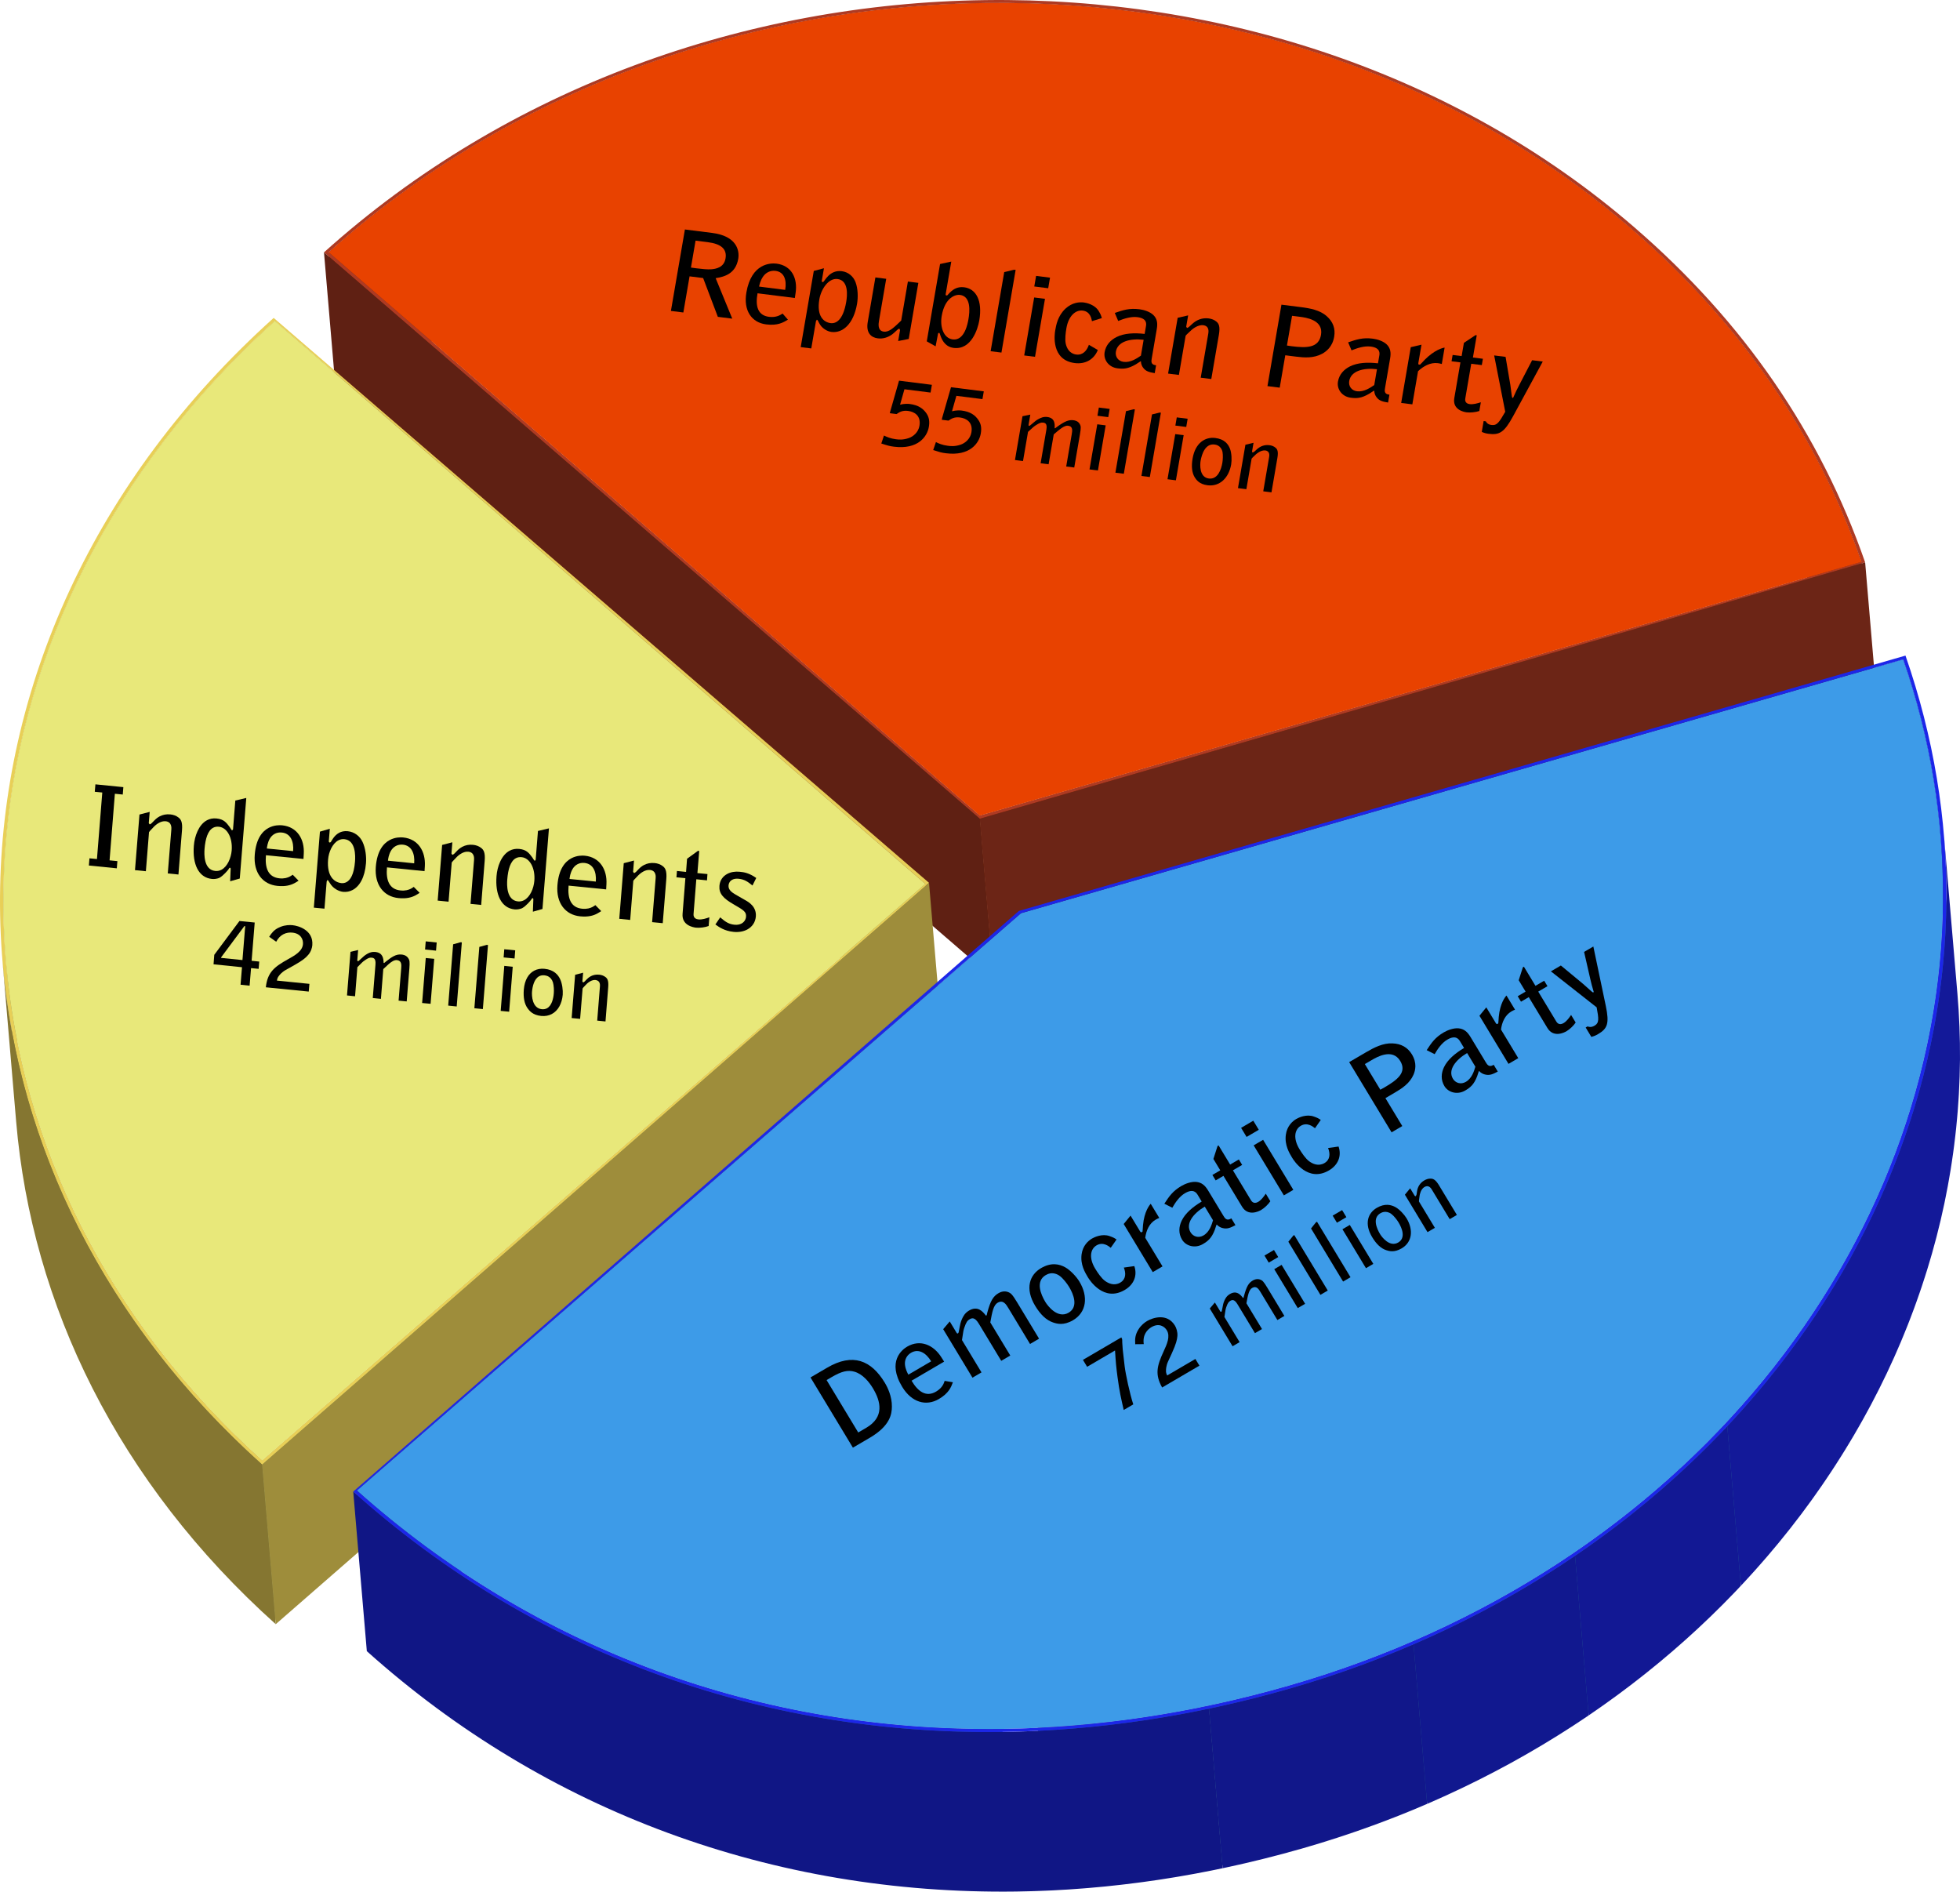 <?xml version="1.0" encoding="UTF-8"?>
<!-- Generator: Adobe Illustrator 13.0.1, SVG Export Plug-In . SVG Version: 6.00 Build 14948)  -->
<!DOCTYPE svg PUBLIC "-//W3C//DTD SVG 1.0//EN" "http://www.w3.org/TR/2001/REC-SVG-20010904/DTD/svg10.dtd">
<svg version="1.0" id="Layer_1" xmlns="http://www.w3.org/2000/svg" xmlns:xlink="http://www.w3.org/1999/xlink" x="0px" y="0px" width="289.654px" height="279.52px" viewBox="0 0 289.654 279.52" enable-background="new 0 0 289.654 279.52" xml:space="preserve">
<g>
	<g>
		<g enable-background="new    ">
			<g enable-background="new    ">
				<defs>
					<path id="SVGID_1_" enable-background="new    " d="M275.088,83.029l2.008,23.584c-6.618-18.914-17.894-35.266-33.846-49.071       c-26.416-22.853-61-33.973-95.657-33.507c-35.062,0.47-70.19,12.803-97.004,36.831l-2.008-23.584       c26.813-24.028,61.942-36.36,97.004-36.831c34.657-0.465,69.241,10.654,95.657,33.507       C257.194,47.764,268.47,64.116,275.088,83.029z"/>
				</defs>
				<clipPath id="SVGID_2_">
					<use xlink:href="#SVGID_1_" overflow="visible"/>
				</clipPath>
				<g clip-path="url(#SVGID_2_)" enable-background="new    ">
					<path fill="#632114" d="M275.088,83.029l2.008,23.584c-6.618-18.914-17.894-35.266-33.846-49.071       c-26.416-22.853-61-33.973-95.657-33.507c-10.035,0.135-20.076,1.241-29.926,3.315l-2.008-23.584       c9.85-2.074,19.891-3.18,29.926-3.315c34.657-0.465,69.241,10.654,95.657,33.507C257.194,47.764,268.47,64.116,275.088,83.029"/>
					<path fill="#672315" d="M115.659,3.766l2.008,23.584c-9.833,2.071-19.476,5.106-28.733,9.103l-2.008-23.584       C96.183,8.872,105.826,5.836,115.659,3.766"/>
					<path fill="#6A2415" d="M86.926,12.868l2.008,23.584c-8.276,3.572-16.243,7.913-23.762,13.018l-2.008-23.584       C70.683,20.781,78.65,16.44,86.926,12.868"/>
					<path fill="#6E2516" d="M63.164,25.886l2.008,23.584c-5.081,3.45-9.956,7.248-14.584,11.395l-2.008-23.584       C53.208,33.134,58.084,29.335,63.164,25.886"/>
				</g>
			</g>
			<g>
				<polygon fill="#912900" points="275.088,83.029 277.096,106.614 146.799,144.106 144.792,120.521"/>
			</g>
			<g>
				<polygon fill="#802400" points="144.792,120.521 146.799,144.106 50.588,60.866 48.581,37.281"/>
			</g>
			<g>
				<path fill="#AD3A23" d="M275.636,83.102l-130.839,37.88L47.879,37.291c27.104-24.38,62.44-36.803,97.709-37.276      c34.783-0.467,69.492,10.691,96.007,33.63C257.663,47.543,269.01,64.029,275.636,83.102z M144.791,120.521l130.297-37.492      c-6.618-18.914-17.894-35.266-33.846-49.071c-26.416-22.853-61-33.973-95.657-33.507c-35.062,0.47-70.191,12.803-97.004,36.831      L144.791,120.521"/>
			</g>
			<g>
				<path fill="#E84200" d="M145.585,0.451c34.657-0.465,69.241,10.654,95.657,33.507c15.952,13.806,27.228,30.158,33.846,49.071      l-130.296,37.493l-96.211-83.24C75.395,13.253,110.522,0.921,145.585,0.451z"/>
			</g>
			<g>
				<polygon fill="#6C2516" points="275.636,83.102 277.644,106.686 146.805,144.566 144.797,120.982"/>
			</g>
			<g>
				<polygon fill="#5F2013" points="144.797,120.982 146.805,144.566 49.887,60.875 47.879,37.291"/>
			</g>
			<g enable-background="new    ">
				<defs>
					<path id="SVGID_3_" enable-background="new    " d="M2.892,165.71c-0.669-7.862-1.339-15.723-2.008-23.584       c-0.274-3.225-0.4-6.459-0.377-9.695c0.217-30.455,13.609-61.078,40.116-84.99l2.008,23.584       c-26.507,23.913-39.898,54.536-40.116,84.99C2.491,159.251,2.617,162.486,2.892,165.71z"/>
				</defs>
				<clipPath id="SVGID_4_">
					<use xlink:href="#SVGID_3_" overflow="visible"/>
				</clipPath>
				<g clip-path="url(#SVGID_4_)" enable-background="new    ">
					<path fill="#948437" d="M40.622,47.441l2.008,23.584c-2.8,2.526-5.453,5.127-7.96,7.794l-2.008-23.584       C35.169,52.567,37.822,49.966,40.622,47.441"/>
					<path fill="#998839" d="M32.662,55.235l2.008,23.584c-21.229,22.586-31.961,49.958-32.155,77.196       c-0.023,3.236,0.103,6.471,0.377,9.695l-2.008-23.584c-0.274-3.225-0.4-6.459-0.377-9.695       C0.701,105.193,11.433,77.821,32.662,55.235"/>
				</g>
			</g>
			<g>
				<polygon fill="#807230" points="136.752,130.61 138.76,154.195 42.63,71.025 40.622,47.441"/>
			</g>
			<g enable-background="new    ">
				<defs>
					<path id="SVGID_5_" enable-background="new    " d="M286.764,123.286c0.669,7.862,1.339,15.723,2.008,23.584       c-0.734-8.62-2.542-17.281-5.502-25.851l-2.009-23.584C284.221,106.004,286.029,114.666,286.764,123.286z"/>
				</defs>
				<clipPath id="SVGID_6_">
					<use xlink:href="#SVGID_5_" overflow="visible"/>
				</clipPath>
				<g clip-path="url(#SVGID_6_)" enable-background="new    ">
					<path fill="#101685" d="M286.764,123.286l2.008,23.585c-0.733-8.621-2.542-17.282-5.502-25.852l-2.009-23.584       C284.221,106.004,286.029,114.666,286.764,123.286"/>
				</g>
			</g>
			<g>
				<polygon fill="#121891" points="281.261,97.434 283.27,121.019 152.892,158.528 150.883,134.943"/>
			</g>
			<g enable-background="new    ">
				<defs>
					<path id="SVGID_7_" enable-background="new    " d="M40.764,239.375c-22.979-20.672-35.585-46.814-37.872-73.66L0.884,142.13       c2.287,26.846,14.893,52.988,37.872,73.66C39.358,222.865,40.161,232.299,40.764,239.375z"/>
				</defs>
				<clipPath id="SVGID_8_">
					<use xlink:href="#SVGID_7_" overflow="visible"/>
				</clipPath>
				<g clip-path="url(#SVGID_8_)" enable-background="new    ">
					<path fill="#858546" d="M38.756,215.79l2.008,23.585c-22.98-20.674-35.586-46.816-37.872-73.664l-2.008-23.585       C3.169,168.973,15.775,195.117,38.756,215.79"/>
				</g>
			</g>
			<g>
				<polygon fill="#9E9E53" points="136.752,130.61 138.761,154.195 40.764,239.375 38.756,215.79"/>
			</g>
			<g>
				<path fill="#E8CF57" d="M137.293,130.453l-98.551,85.964c-26.125-23.42-38.956-53.612-38.739-83.979      c0.219-30.637,13.728-61.444,40.442-85.462L137.293,130.453z M38.756,215.79l97.997-85.179l-96.13-83.169      c-26.507,23.912-39.898,54.536-40.116,84.99C0.291,162.615,13.016,192.634,38.756,215.79"/>
			</g>
			<g>
				<path fill="#E8E87A" d="M40.622,47.44l96.13,83.17L38.756,215.79c-25.74-23.155-38.465-53.175-38.25-83.358      C0.724,101.977,14.115,71.353,40.622,47.44z"/>
			</g>
			<g enable-background="new    ">
				<defs>
					<path id="SVGID_9_" enable-background="new    " d="M2.389,165.747c-0.669-7.861-1.339-15.723-2.008-23.584       c2.301,27.02,15.029,53.338,38.361,74.254l2.008,23.585C17.418,219.084,4.689,192.767,2.389,165.747z"/>
				</defs>
				<clipPath id="SVGID_10_">
					<use xlink:href="#SVGID_9_" overflow="visible"/>
				</clipPath>
				<g clip-path="url(#SVGID_10_)" enable-background="new    ">
					<path fill="#857631" d="M38.742,216.417l2.008,23.585c-23.333-20.917-36.061-47.235-38.361-74.255l-2.008-23.584       C2.682,169.182,15.41,195.5,38.742,216.417"/>
				</g>
			</g>
			<g>
				<polygon fill="#9E8D3B" points="137.293,130.453 139.301,154.037 40.75,240.001 38.742,216.417"/>
			</g>
			<g>
				<polygon fill="#131A9E" points="150.883,134.943 152.892,158.528 54.75,243.836 52.742,220.251"/>
			</g>
			<g enable-background="new    ">
				<defs>
					<path id="SVGID_11_" enable-background="new    " d="M64.987,252.156c-3.516-2.592-6.932-5.365-10.238-8.319l-2.008-23.585       c3.306,2.954,6.722,5.729,10.238,8.319c0.669,7.86,1.338,15.719,2.007,23.578l0,0       C64.987,252.151,64.987,252.154,64.987,252.156z"/>
				</defs>
				<clipPath id="SVGID_12_">
					<use xlink:href="#SVGID_11_" overflow="visible"/>
				</clipPath>
				<g clip-path="url(#SVGID_12_)" enable-background="new    ">
					<path fill="#235885" d="M178.596,252.044l2.008,23.584c-10.254,2.161-20.452,3.298-30.478,3.433       c-35.521,0.477-68.947-11.61-95.376-35.225l-2.008-23.585c26.429,23.614,59.855,35.702,95.375,35.226       C158.144,255.342,168.341,254.206,178.596,252.044"/>
				</g>
			</g>
			<g enable-background="new    ">
				<defs>
					<path id="SVGID_13_" enable-background="new    " d="M111.329,274.345c0,0,0-0.001,0-0.002c0.001,0.003,0,0.006,0,0.008       c-0.009-0.002-0.018-0.004-0.026-0.007c-0.668-7.855-1.337-15.71-2.006-23.565C109.908,257.7,110.259,261.784,111.329,274.345z       "/>
				</defs>
				<clipPath id="SVGID_14_">
					<use xlink:href="#SVGID_13_" overflow="visible"/>
				</clipPath>
				<g clip-path="url(#SVGID_14_)" enable-background="new    ">
					<path fill="#235885" d="M178.596,252.044l2.008,23.584c-10.254,2.161-20.452,3.298-30.478,3.433       c-35.521,0.477-68.947-11.61-95.376-35.225l-2.008-23.585c26.429,23.614,59.855,35.702,95.375,35.226       C158.144,255.342,168.341,254.206,178.596,252.044"/>
				</g>
			</g>
			<g enable-background="new    ">
				<defs>
					<path id="SVGID_15_" enable-background="new    " d="M187.164,274.107c-0.008,0.002-0.016,0.004-0.022,0.006       c-0.67-7.861-1.339-15.723-2.008-23.584c1.78-0.45,3.562-0.932,5.344-1.443c0.668,7.845,1.336,15.689,2.004,23.534       c-0.668-7.845-1.336-15.689-2.004-23.534c3.33-0.959,6.594-2.019,9.786-3.174c0.252,0.526,0.405,0.832,0.597,1.141       c-0.191-0.309-0.345-0.614-0.597-1.141c52.906-19.146,86.531-64.598,86.876-112.955c0.023-3.214-0.101-6.441-0.376-9.674       l2.008,23.585c0.275,3.232,0.399,6.459,0.376,9.673c-0.297,41.661-25.295,81.165-66.042,103.55       c-0.013-0.154-0.026-0.31-0.039-0.464c0.013,0.154,0.026,0.31,0.039,0.464c-0.776,0.427-1.558,0.847-2.345,1.261       c-2.192,0.266-4.142,0.482-6.53,0.679c2.39-0.196,4.339-0.413,6.53-0.679l0,0c-8.755,4.601-18.208,8.421-28.274,11.318       C190.711,273.179,188.938,273.659,187.164,274.107c-0.689-8.001-0.689-8.001-2.017-23.544       C186.475,266.106,186.475,266.106,187.164,274.107z M212.511,254.035l-0.018,0.532l-0.12,0.602l-0.198,0.655l-0.249,0.692       l-0.276,0.716l-0.277,0.724l-0.253,0.716l-0.202,0.694l-0.125,0.658l-0.022,0.607l0.106,0.542l0.261,0.462l0.439,0.365       l0.645,0.254l0.872,0.123l1.122-0.025l-1.122,0.025l-0.872-0.123L211.576,262l-0.439-0.365l-0.261-0.462l-0.106-0.542       l0.022-0.607l0.125-0.658l0.202-0.694l0.253-0.716l0.277-0.724l0.276-0.716l0.249-0.692l0.198-0.655l0.12-0.602       L212.511,254.035 M212.477,253.626l-0.291,0.091l-0.302,0.093l-0.312,0.095l-0.32,0.097l-0.325,0.098l-0.331,0.098       l-0.335,0.099l-0.337,0.098l-0.337,0.097l-0.336,0.097l-0.334,0.094l-0.33,0.093l-0.324,0.091l-0.317,0.088l-0.309,0.084       l-0.298,0.082l0.298-0.082l0.309-0.084l0.317-0.088l0.324-0.091l0.33-0.093l0.334-0.094l0.336-0.097l0.337-0.097l0.337-0.098       l0.335-0.099l0.331-0.098l0.325-0.098l0.32-0.097l0.312-0.095l0.302-0.093L212.477,253.626 M207.295,255.123l-0.008,0.006       l-0.007,0.005l-0.005,0.004l-0.005,0.004l-0.004,0.004l-0.004,0.003l-0.002,0.003l-0.002,0.002l-0.002,0.002l-0.001,0.002       l-0.001,0.002l-0.001,0.001v0.002v0.001v0.001v0.002v-0.002v-0.001v-0.001v-0.002l0.001-0.001l0.001-0.002l0.001-0.002       l0.002-0.002l0.002-0.002l0.002-0.003l0.004-0.003l0.004-0.004l0.005-0.004l0.005-0.004l0.007-0.005L207.295,255.123        M207.503,255.492l-0.264,0.279l-0.272,0.289l-0.28,0.297l-0.287,0.304l-0.291,0.308l-0.296,0.312l-0.299,0.313l-0.301,0.314       l-0.301,0.313l-0.3,0.312l-0.299,0.309l-0.295,0.303l-0.291,0.298l-0.285,0.29l-0.278,0.282l-0.271,0.272l0.271-0.272       l0.278-0.282l0.285-0.29l0.291-0.298l0.295-0.303l0.299-0.309l0.3-0.312l0.301-0.313l0.301-0.314l0.299-0.313l0.296-0.312       l0.291-0.308l0.287-0.304l0.28-0.297l0.272-0.289L207.503,255.492 M201.534,249.101l0.057,0.664l0.059,0.688l0.06,0.707       l0.062,0.725l0.063,0.738l0.063,0.748l0.064,0.756l0.064,0.758l0.064,0.759l0.064,0.755l0.063,0.748l0.063,0.738l0.062,0.725       l0.06,0.708l0.059,0.688l0.057,0.663l-0.057-0.663l-0.059-0.688l-0.06-0.708l-0.062-0.725l-0.063-0.738l-0.063-0.748       l-0.064-0.755l-0.064-0.759l-0.064-0.758l-0.064-0.756l-0.063-0.748l-0.063-0.738l-0.062-0.725l-0.06-0.707l-0.059-0.688       L201.534,249.101 M200.922,249.371l-0.053-0.111l-0.054-0.115l-0.055-0.119l-0.057-0.123l-0.057-0.124l-0.057-0.127       l-0.059-0.128l-0.058-0.128l-0.058-0.129l-0.058-0.128l-0.058-0.126l-0.057-0.125l-0.056-0.122l-0.056-0.119l-0.054-0.116       l-0.053-0.111l0.053,0.111l0.054,0.116l0.056,0.119l0.056,0.122l0.057,0.125l0.058,0.126l0.058,0.128l0.058,0.129l0.058,0.128       l0.059,0.128l0.057,0.127l0.057,0.124l0.057,0.123l0.055,0.119l0.054,0.115L200.922,249.371"/>
				</defs>
				<clipPath id="SVGID_16_">
					<use xlink:href="#SVGID_15_" overflow="visible"/>
				</clipPath>
				<g clip-path="url(#SVGID_16_)" enable-background="new    ">
					<path fill="#286699" d="M286.764,123.286l2.008,23.584c0.275,3.231,0.399,6.457,0.376,9.67       c-0.202,28.426-11.904,55.847-32.262,77.511l-2.008-23.584c20.357-21.665,32.06-49.086,32.262-77.511       C287.163,129.743,287.039,126.518,286.764,123.286"/>
					<path fill="#276394" d="M254.878,210.467l2.008,23.584c-6.596,7.02-14.101,13.435-22.417,19.084l-2.008-23.585       C240.777,223.902,248.282,217.486,254.878,210.467"/>
					<path fill="#265F8F" d="M232.461,229.55l2.008,23.585c-7.321,4.973-15.271,9.353-23.785,13.027l-2.008-23.584       C217.189,238.903,225.14,234.523,232.461,229.55"/>
					<path fill="#245C8A" d="M208.676,242.579l2.008,23.584c-5.811,2.509-11.884,4.689-18.197,6.507       c-3.965,1.14-7.929,2.126-11.883,2.959l-2.008-23.584c3.954-0.834,7.917-1.82,11.882-2.959       C196.792,247.267,202.865,245.086,208.676,242.579"/>
				</g>
			</g>
			<g enable-background="new    ">
				<defs>
					<path id="SVGID_17_" enable-background="new    " d="M64.987,252.156c0-0.002,0-0.005,0-0.007       c-0.291-3.414-0.582-6.828-0.872-10.243c-0.3-3.526-0.601-7.054-0.901-10.58c-0.07-0.826-0.164-1.929-0.234-2.755       c24.587,18.123,54.061,27.323,85.138,26.906c0.669,7.861,1.339,15.722,2.008,23.584c-17.756,0.238-34.988-2.663-51.084-8.573       c-0.001-0.005-0.001-0.009-0.001-0.013c-0.04-0.405-0.081-0.946-0.115-1.353c-0.47-5.516-0.939-11.03-1.409-16.546       c-0.161-1.889-0.321-3.778-0.482-5.667c0.669,7.855,1.325,15.712,2.007,23.566c0,0.004,0.001,0.008,0.001,0.012       C86.964,266.053,75.527,259.924,64.987,252.156z M134.924,255.088l0.115,1.351l0.119,1.399l0.123,1.44l0.125,1.475l0.128,1.502       l0.13,1.522l0.131,1.537l0.131,1.543l0.131,1.544l0.131,1.536l0.129,1.522l0.128,1.502l0.125,1.474l0.123,1.439l0.119,1.398       l0.115,1.35l-0.115-1.35l-0.119-1.398l-0.123-1.439l-0.125-1.474l-0.128-1.502l-0.129-1.522l-0.131-1.536l-0.131-1.544       l-0.131-1.543l-0.131-1.537l-0.13-1.522l-0.128-1.502l-0.125-1.475l-0.123-1.44l-0.119-1.399L134.924,255.088 M123.477,271.396       l0.032,0.372l0.031,0.371l0.032,0.369l0.031,0.366l0.031,0.364l0.031,0.362l0.031,0.36l0.03,0.357l0.03,0.354l0.03,0.352       l0.029,0.35l0.03,0.346l0.029,0.344l0.029,0.34l0.029,0.337l0.028,0.333l0,0c0.009,0.002,0.018,0.003,0.027,0.005h0       l-0.001-0.001l-0.001-0.001l-0.001-0.001l-0.002-0.001l-0.001-0.001l-0.002-0.002l-0.001-0.001l-0.001-0.001l-0.001-0.002       v-0.001l0-0.001h0.001h0.002h0.003h0.004l-0.029-0.332l-0.029-0.336l-0.03-0.34l-0.031-0.343l-0.032-0.346l-0.032-0.349       l-0.032-0.352l-0.033-0.354l-0.033-0.357l-0.033-0.359l-0.033-0.362l-0.033-0.364l-0.033-0.366l-0.033-0.368l-0.032-0.37       L123.477,271.396l-0.096-1.125l-0.097-1.139l-0.098-1.147l-0.098-1.154l-0.099-1.158l-0.099-1.159l-0.099-1.157l-0.098-1.152       l-0.098-1.145l-0.096-1.134l-0.096-1.12l-0.094-1.104l-0.092-1.084l-0.091-1.062l-0.088-1.037l-0.086-1.009l0.086,1.009       l0.088,1.037l0.091,1.062l0.092,1.084l0.094,1.104l0.096,1.12l0.096,1.134l0.098,1.145l0.098,1.152l0.099,1.157l0.099,1.159       l0.099,1.158l0.098,1.154l0.098,1.147l0.097,1.139L123.477,271.396 M109.296,250.779l0.115,1.352l0.119,1.4l0.123,1.442       l0.125,1.476l0.128,1.505l0.13,1.524l0.131,1.538l0.132,1.546l0.131,1.545l0.131,1.539l0.13,1.524l0.128,1.504l0.125,1.476       l0.123,1.442l0.12,1.4l0.115,1.352l0,0c0.009,0.003,0.018,0.005,0.026,0.007l0,0l0,0v-0.001l0,0v-0.001l0-0.001v-0.001v-0.001       v-0.001v-0.001l0,0v-0.001l0,0v0.001l0,0v0.001l-0.115-1.352l-0.119-1.4l-0.123-1.442l-0.125-1.476l-0.129-1.505l-0.13-1.524       l-0.131-1.538l-0.133-1.546l-0.133-1.545l-0.133-1.539l-0.132-1.524l-0.131-1.504l-0.128-1.477l-0.126-1.441l-0.123-1.401       L109.296,250.779 M85.195,241.919l0.092,1.341l0.064,1.375l0.043,1.404l0.029,1.431l0.022,1.453l0.021,1.474l0.028,1.489       l0.042,1.502l0.062,1.512l0.089,1.519l0.123,1.521l0.164,1.521l0.211,1.517l0.266,1.51l0.328,1.498l0.396,1.483l-0.115-1.351       l-0.119-1.399l-0.123-1.441l-0.125-1.475l-0.127-1.504l-0.129-1.523l-0.13-1.538l-0.131-1.544l-0.13-1.545l-0.129-1.537       l-0.128-1.524l-0.126-1.502l-0.123-1.476l-0.12-1.439l-0.115-1.399L85.195,241.919 M73.817,235.808l0.097,1.34l0.069,1.37       l0.049,1.397l0.035,1.421l0.027,1.443l0.027,1.463l0.033,1.479l0.046,1.493l0.065,1.505l0.091,1.514l0.124,1.521l0.163,1.524       l0.209,1.525l0.262,1.524l0.321,1.52l0.388,1.514l-0.115-1.352l-0.119-1.399l-0.123-1.44l-0.125-1.476l-0.128-1.504       l-0.129-1.523l-0.131-1.538l-0.132-1.545l-0.131-1.545l-0.131-1.537l-0.13-1.524l-0.128-1.503L74.174,240l-0.123-1.441       l-0.119-1.399L73.817,235.808"/>
				</defs>
				<clipPath id="SVGID_18_">
					<use xlink:href="#SVGID_17_" overflow="visible"/>
				</clipPath>
				<g clip-path="url(#SVGID_18_)" enable-background="new    ">
					<path fill="#235885" d="M178.596,252.044l2.008,23.584c-10.254,2.161-20.452,3.298-30.478,3.433       c-35.521,0.477-68.947-11.61-95.376-35.225l-2.008-23.585c26.429,23.614,59.855,35.702,95.375,35.226       C158.144,255.342,168.341,254.206,178.596,252.044"/>
				</g>
			</g>
			<g enable-background="new    ">
				<defs>
					<path id="SVGID_19_" enable-background="new    " d="M171.168,277.332c-1.759,0.265-3.514,0.498-5.267,0.702       c-0.669-7.862-1.339-15.723-2.008-23.585c3.516-0.408,7.045-0.938,10.583-1.591c0.666,7.825,1.332,15.648,1.998,23.473       c-0.666-7.824-1.332-15.647-1.998-23.473c1.774-0.327,3.551-0.685,5.329-1.073c0.666,7.831,1.323,15.662,1.989,23.494       c-0.032-0.354-1.052-12.402-1.125-13.29l-0.509-6.024c-0.072-0.85-0.169-1.983-0.24-2.833       c-0.035-0.404-0.115-0.941-0.115-1.347c1.774-0.389,3.551-0.807,5.328-1.256c0.669,7.861,1.338,15.723,2.008,23.584       c-1.773,0.448-3.546,0.866-5.316,1.254c-0.668-7.846-1.336-15.69-2.004-23.535c0.668,7.845,1.336,15.689,2.004,23.535       c-1.774,0.388-3.548,0.745-5.318,1.071c-0.667-7.833-1.334-15.665-2.001-23.498c0.667,7.833,1.334,15.665,2.001,23.498l0,0       c-1.774,0.327-3.547,0.624-5.316,0.891c-0.667-7.838-1.334-15.674-2.002-23.511c0.668,7.837,1.335,15.673,2.002,23.511l0,0       C171.183,277.33,171.176,277.331,171.168,277.332c-0.668-7.85-1.337-15.697-2.005-23.547       C169.831,261.634,170.5,269.482,171.168,277.332z"/>
				</defs>
				<clipPath id="SVGID_20_">
					<use xlink:href="#SVGID_19_" overflow="visible"/>
				</clipPath>
				<g clip-path="url(#SVGID_20_)" enable-background="new    ">
					<path fill="#245C8A" d="M208.676,242.579l2.008,23.584c-5.811,2.509-11.884,4.689-18.197,6.507       c-3.965,1.14-7.929,2.126-11.883,2.959l-2.008-23.584c3.954-0.834,7.917-1.82,11.882-2.959       C196.792,247.267,202.865,245.086,208.676,242.579"/>
					<path fill="#235885" d="M178.596,252.044l2.008,23.584c-10.254,2.161-20.452,3.298-30.478,3.433       c-35.521,0.477-68.947-11.61-95.376-35.225l-2.008-23.585c26.429,23.614,59.855,35.702,95.375,35.226       C158.144,255.342,168.341,254.206,178.596,252.044"/>
				</g>
			</g>
			<g enable-background="new    ">
				<defs>
					<path id="SVGID_21_" enable-background="new    " d="M165.901,278.034c-0.011,0.001-0.022,0.003-0.033,0.004       c-0.67-7.862-1.339-15.723-2.008-23.585c0.011-0.001,0.021-0.002,0.033-0.004C164.562,262.311,165.232,270.171,165.901,278.034       z"/>
				</defs>
				<clipPath id="SVGID_22_">
					<use xlink:href="#SVGID_21_" overflow="visible"/>
				</clipPath>
				<g clip-path="url(#SVGID_22_)" enable-background="new    ">
					<path fill="#235885" d="M178.596,252.044l2.008,23.584c-10.254,2.161-20.452,3.298-30.478,3.433       c-35.521,0.477-68.947-11.61-95.376-35.225l-2.008-23.585c26.429,23.614,59.855,35.702,95.375,35.226       C158.144,255.342,168.341,254.206,178.596,252.044"/>
				</g>
			</g>
			<g>
				<path fill="#3D9BE8" d="M281.262,97.434c4.069,11.783,5.962,23.739,5.878,35.522c-0.365,51.275-38.149,99.284-96.662,116.129      c-14.245,4.094-28.467,6.205-42.36,6.392c-35.521,0.477-68.946-11.611-95.375-35.226l98.142-85.309L281.262,97.434z"/>
			</g>
			<g enable-background="new    ">
				<defs>
					<path id="SVGID_23_" enable-background="new    " d="M160.589,278.561c-1.742,0.143-3.479,0.256-5.213,0.339       c-0.67-7.862-1.349-15.723-2.019-23.584c3.484-0.167,6.987-0.454,10.503-0.863c0.669,7.862,1.338,15.723,2.008,23.585       c-1.752,0.203-3.502,0.377-5.247,0.521c-0.666-7.825-1.332-15.648-1.998-23.474c0.377,4.425,0.753,8.849,1.13,13.274       c0.039,0.459,0.092,1.072,0.131,1.532c0.127,1.496,0.255,2.991,0.382,4.487c0.037,0.432,0.086,1.006,0.122,1.437       c0.036,0.419,0.084,0.978,0.119,1.396c0.034,0.404,0.114,0.942,0.114,1.348C160.61,278.559,160.6,278.56,160.589,278.561       c-0.243-2.896-0.486-5.793-0.731-8.688c-0.419-4.948-0.84-9.895-1.261-14.842c0.421,4.947,0.842,9.894,1.261,14.842       C160.103,272.768,160.346,275.665,160.589,278.561z"/>
				</defs>
				<clipPath id="SVGID_24_">
					<use xlink:href="#SVGID_23_" overflow="visible"/>
				</clipPath>
				<g clip-path="url(#SVGID_24_)" enable-background="new    ">
					<path fill="#235885" d="M178.596,252.044l2.008,23.584c-10.254,2.161-20.452,3.298-30.478,3.433       c-35.521,0.477-68.947-11.61-95.376-35.225l-2.008-23.585c26.429,23.614,59.855,35.702,95.375,35.226       C158.144,255.342,168.341,254.206,178.596,252.044"/>
				</g>
			</g>
			<g enable-background="new    ">
				<defs>
					<path id="SVGID_25_" enable-background="new    " d="M287.268,123.288c0.67,7.862,1.339,15.722,2.008,23.584       c0.275,3.232,0.399,6.454,0.376,9.662c-0.367,51.459-38.287,99.652-97.016,116.554c-14.29,4.111-28.566,6.231-42.514,6.419       c-35.728,0.479-69.359-11.717-95.913-35.52l-2.008-23.585c26.553,23.803,60.186,35.999,95.913,35.52       c13.947-0.187,28.223-2.307,42.514-6.418c58.728-16.902,96.648-65.096,97.016-116.554       C287.666,129.741,287.543,126.519,287.268,123.288z"/>
				</defs>
				<clipPath id="SVGID_26_">
					<use xlink:href="#SVGID_25_" overflow="visible"/>
				</clipPath>
				<g clip-path="url(#SVGID_26_)" enable-background="new    ">
					<path fill="#131999" d="M287.268,123.287l2.008,23.584c0.275,3.232,0.399,6.454,0.376,9.662       c-0.203,28.528-11.948,56.052-32.382,77.798l-2.008-23.585c20.433-21.745,32.178-49.27,32.382-77.797       C287.666,129.741,287.543,126.519,287.268,123.287"/>
					<path fill="#121894" d="M255.262,210.747l2.008,23.585c-6.62,7.044-14.151,13.482-22.498,19.152l-2.008-23.585       C241.11,224.23,248.642,217.792,255.262,210.747"/>
					<path fill="#11188F" d="M232.764,229.899l2.008,23.585c-7.347,4.99-15.324,9.385-23.867,13.072l-2.008-23.584       C217.439,239.284,225.417,234.889,232.764,229.899"/>
					<path fill="#11178A" d="M208.896,242.972l2.008,23.584c-5.833,2.519-11.93,4.707-18.269,6.531       c-3.985,1.146-7.97,2.139-11.946,2.977l-2.008-23.584c3.977-0.838,7.961-1.83,11.946-2.977       C196.967,247.679,203.063,245.49,208.896,242.972"/>
					<path fill="#101685" d="M178.682,252.48l2.008,23.584c-10.281,2.167-20.51,3.308-30.567,3.442       c-35.728,0.479-69.359-11.717-95.913-35.52l-2.008-23.585c26.553,23.803,60.186,35.999,95.913,35.52       C158.171,255.787,168.399,254.647,178.682,252.48"/>
				</g>
			</g>
			<g>
				<path fill="#1C26E8" d="M281.598,96.875c4.203,12.106,6.131,24.181,6.046,36.075c-0.367,51.458-38.288,99.651-97.016,116.554      c-14.291,4.111-28.566,6.231-42.514,6.418c-35.728,0.479-69.36-11.717-95.913-35.52l98.379-85.803L281.598,96.875z       M190.478,249.085c58.513-16.845,96.297-64.854,96.662-116.129c0.084-11.784-1.809-23.739-5.879-35.522l-130.377,37.509      l-98.142,85.308c26.429,23.614,59.855,35.702,95.375,35.226C162.011,255.291,176.232,253.179,190.478,249.085"/>
			</g>
		</g>
	</g>
</g>
<g>
	<g>
		<g enable-background="new    ">
			<defs>
				<polygon id="SVGID_27_" enable-background="new    " points="96.475,61.517 101.253,33.697 228.625,49.747 223.847,77.567"/>
			</defs>
			<clipPath id="SVGID_28_">
				<use xlink:href="#SVGID_27_" overflow="visible"/>
			</clipPath>
			<g clip-path="url(#SVGID_28_)">
				<g>
					<g>
						<g>
							<path d="M102.93,39.649c-0.283-0.036-0.562-0.074-0.821-0.111l0.684-3.981l1.793,0.226c1.953,0.246,2.876,0.999,2.635,2.407         c-0.231,1.344-1.409,1.547-2.145,1.605C104.562,39.829,103.729,39.75,102.93,39.649 M105.238,34.417l-4.021-0.507         l-2.067,12.034l1.838,0.231l0.917-5.341l2.007,0.253l2.172,5.73l2.131,0.269l-2.455-5.984         c1.231-0.196,2.951-0.599,3.339-2.86C109.309,37.014,108.878,34.875,105.238,34.417"/>
							<path d="M112.176,42.346c0.068-0.292,0.184-0.863,0.575-1.45c0.415-0.618,1.091-0.967,1.864-0.87         c1.26,0.159,1.675,1.333,1.422,2.807L112.176,42.346 M114.762,38.957c-0.835-0.105-3.711-0.1-4.459,4.258         c-0.462,2.687,0.777,4.45,2.926,4.721c1.696,0.213,2.525-0.285,3.213-0.7l-0.788-0.903c-0.327,0.21-0.923,0.62-2.006,0.484         c-1.66-0.209-2.044-1.563-1.697-3.478l5.513,0.695l0.117-0.789C117.888,41.141,117,39.239,114.762,38.957"/>
							<path d="M122.758,47.747c-1.003-0.126-2.108-0.985-1.669-3.541c0.251-1.458,1.33-3.147,2.688-2.976         c1.678,0.211,1.432,2.49,1.277,3.392C124.59,47.326,123.539,47.846,122.758,47.747 M121.765,39.638l-1.501,0.397         l-1.933,11.256l1.562,0.197l0.692-4.031l0.128-0.218c0.071,0.009,0.134,0.067,0.32,0.459c0.4,0.837,1.241,1.278,1.845,1.354         c1.634,0.206,3.262-1.146,3.78-4.16c0.168-0.983,0.134-2.26-0.229-3.209c-0.3-0.791-1.015-1.483-2.036-1.612         c-1.802-0.227-2.523,1.49-2.721,1.583l-0.132,0.033c-0.036-0.004-0.113-0.081-0.091-0.212L121.765,39.638"/>
							<path d="M135.716,41.797l-1.545-0.194l-0.99,5.767c-1.108,1.065-1.786,1.733-2.575,1.634c-0.959-0.121-0.773-1.202-0.7-1.628         l1.061-6.177l-1.598-0.202l-1.134,6.603c-0.27,1.573,0.481,2.271,1.493,2.398c0.754,0.095,1.5-0.129,2.135-0.602         c0.323-0.244,0.657-0.603,0.907-0.79l0.168-0.029l0.07,0.226l-0.273,1.589l1.559-0.306L135.716,41.797"/>
							<path d="M140.802,50.155c-1.35-0.17-1.917-1.832-1.635-3.47c0.476-2.769,2.071-3.188,2.692-3.109         c1.696,0.213,1.447,2.509,1.261,3.59C143.024,47.723,142.569,50.377,140.802,50.155 M140.582,38.653l-1.658,0.36         l-1.963,11.428l1.307,0.733l0.362-1.896l0.126-0.102c0.089,0.011,0.116,0.065,0.174,0.256c0.164,0.523,0.598,1.799,2,1.976         c2.62,0.33,3.577-2.813,3.788-4.042c0.509-2.966-0.481-4.697-2.23-4.917c-0.994-0.125-1.558,0.306-1.896,0.582         c-0.146,0.115-0.282,0.265-0.616,0.625l-0.18-0.006l-0.049-0.14L140.582,38.653"/>
							<polyline points="150.094,39.885 149.863,39.856 148.406,40.208 146.398,51.898 147.996,52.099 150.094,39.885"/>
							<path d="M154.431,44.156l-1.598-0.201l-1.473,8.569l1.598,0.201L154.431,44.156 M155.176,41.028l-2.059-0.26l-0.269,1.564         l2.059,0.26L155.176,41.028"/>
							<path d="M160.18,44.696c-0.648-0.082-1.721-0.016-2.725,0.912c-1.146,1.078-1.379,2.438-1.52,3.257         c-0.082,0.475-0.654,4.336,2.905,4.785c1.58,0.199,2.854-0.561,3.397-1.932l-1.319-0.769         c-0.291,0.851-0.885,1.562-1.862,1.439c-1.021-0.128-1.421-0.966-1.562-1.62c-0.129-0.619-0.021-1.56,0.103-2.28         c0.304-1.77,1.32-2.729,2.422-2.591c1.092,0.138,1.278,1.166,1.354,1.56l1.457-0.453c-0.125-0.434-0.176-0.557-0.443-1.01         C161.813,45.002,160.543,44.742,160.18,44.696"/>
							<path d="M166.064,53.472c-0.853-0.107-1.278-0.797-1.154-1.519c0.259-1.507,2.135-1.974,4.099-1.743l-0.402,2.343         C168.042,52.934,167.094,53.602,166.064,53.472 M168.396,45.698c-1.491-0.188-2.396,0.116-3.648,0.544l0.504,1.185         c0.878-0.358,1.912-0.679,2.836-0.563c1.464,0.185,1.321,1.02,1.262,1.364l-0.191,1.114c-1.538-0.177-3.001-0.11-4.131,0.45         c-0.913,0.454-1.601,1.188-1.784,2.252c-0.188,1.098,0.58,2.215,1.895,2.381c0.835,0.105,1.542,0.111,2.753-0.607         c0.101-0.054,0.564-0.381,0.674-0.434l0.056,0.041c-0.014,0.4,0.196,0.761,0.315,0.91c0.396,0.552,0.938,0.671,1.713,0.802         l0.2-1.163c-0.024-0.002-0.048-0.005-0.07-0.007c-0.729-0.092-0.643-0.599-0.568-1.027l0.742-4.326         c0.146-0.852,0.061-1.515-0.515-2.073C169.94,46.06,169.063,45.782,168.396,45.698"/>
							<path d="M175.588,46.604l-1.549,0.357l-1.415,8.241l1.598,0.201l0.996-5.8c0.003-0.017,0.185-0.228,0.851-0.83         c0.105-0.087,0.921-0.821,1.755-0.716c0.933,0.117,0.777,1.019,0.738,1.248l-1.117,6.504l1.562,0.197l1.123-6.537         c0.214-1.246-0.023-1.66-0.356-1.937c-0.316-0.274-0.733-0.427-1.151-0.48c-0.941-0.119-1.767,0.196-2.435,0.815         l-0.432,0.397c-0.105,0.087-0.252,0.203-0.341,0.191l-0.114-0.182L175.588,46.604"/>
							<path d="M190.896,51.161c-0.249-0.031-0.479-0.06-0.707-0.105l0.754-4.391l1.118,0.141c0.905,0.114,3.543,0.446,3.161,2.674         C194.887,51.429,193.089,51.437,190.896,51.161 M192.198,45.375l-2.823-0.355l-2.067,12.034l1.812,0.229l0.821-4.785         l1.581,0.199c1.216,0.153,2.594,0.26,3.854-0.418c0.601-0.326,1.534-1.012,1.793-2.519c0.208-1.212-0.179-2.232-1.109-3.044         C195.052,45.818,193.609,45.552,192.198,45.375"/>
							<path d="M200.547,57.817c-0.853-0.107-1.278-0.797-1.155-1.518c0.26-1.507,2.136-1.974,4.1-1.743l-0.402,2.343         C202.524,57.279,201.576,57.947,200.547,57.817 M202.889,50.044c-1.501-0.189-2.405,0.115-3.658,0.543l0.503,1.185         c0.879-0.358,1.913-0.679,2.837-0.563c1.464,0.185,1.32,1.02,1.262,1.364l-0.191,1.114c-1.538-0.177-3.002-0.11-4.132,0.451         c-0.912,0.454-1.6,1.188-1.783,2.252c-0.188,1.098,0.58,2.215,1.895,2.381c0.835,0.105,1.542,0.111,2.752-0.607         c0.102-0.054,0.564-0.381,0.675-0.435l0.056,0.041c-0.014,0.4,0.196,0.761,0.315,0.91c0.395,0.552,0.937,0.67,1.713,0.802         l0.2-1.163c-0.024-0.002-0.048-0.005-0.07-0.008c-0.729-0.092-0.643-0.598-0.569-1.027l0.743-4.326         c0.146-0.852,0.061-1.516-0.515-2.073C204.423,50.405,203.544,50.127,202.889,50.044"/>
							<path d="M213.49,51.364c-0.259,0.034-1.478,0.316-2.948,1.804c-0.109,0.104-0.56,0.616-0.686,0.717l-0.196-0.025         c-0.053-0.006-0.071-0.11-0.055-0.208l0.468-2.719l-1.587,0.369l-1.416,8.241l1.651,0.208l0.842-4.899         c0.8-0.753,1.824-1.327,2.934-1.187c0.187,0.023,0.379,0.064,0.577,0.123L213.49,51.364"/>
							<path d="M218.239,49.543l-0.178-0.022l-1.72,1.139l-0.337,1.958l-1.331-0.168l-0.16,0.934l1.313,0.166l-0.905,5.276         c-0.293,1.704,1.389,2.049,1.815,2.103c0.532,0.067,1.362-0.012,1.884-0.197l0.223-1.294         c-0.48,0.157-1.111,0.345-1.645,0.278c-0.781-0.099-0.677-0.705-0.648-0.869l0.875-5.096l1.562,0.197l0.16-0.934         l-1.474-0.186L218.239,49.543"/>
							<path d="M227.993,53.425l-1.57-0.198l-1.951,3.754c-0.325,0.629-0.494,0.976-0.851,1.784l-0.115,0.036         c-0.062-0.059-0.102-0.365-0.14-0.67c-0.021-0.187-0.127-1.054-0.164-1.259l-0.704-4.14l-1.687-0.212l1.636,8.324         c-0.879,1.53-1.206,2.057-2.022,1.955c-0.604-0.076-0.781-0.417-0.85-0.542l-0.32-0.041l-0.275,1.606         c0.405,0.168,0.614,0.228,1.022,0.28c1.58,0.199,2.301-0.196,3.602-2.593L227.993,53.425"/>
							<path d="M137.718,56.863l-4.856-0.612l-1.292,4.516c-0.035,0.096-0.05,0.186-0.068,0.292l0.994,0.125         c0.431-0.289,0.86-0.57,1.694-0.465c0.905,0.114,1.953,0.673,1.689,2.205c-0.165,0.958-0.906,1.577-1.581,1.809         c-0.885,0.299-1.48,0.224-1.916,0.169c-0.772-0.097-1.364-0.348-1.747-0.547l-0.393,1.181         c0.988,0.317,1.212,0.387,1.878,0.471c3.524,0.444,4.899-1.483,5.144-2.909c0.134-0.778,0.063-1.423-0.367-2.038         c-0.48-0.688-1.181-1.203-2.468-1.366c-0.231-0.029-0.825-0.053-1.415,0.106l0.645-2.279l3.862,0.487L137.718,56.863"/>
							<path d="M145.388,57.83l-4.847-0.611l-1.302,4.515c-0.025,0.097-0.041,0.188-0.06,0.294l0.994,0.125         c0.431-0.289,0.86-0.57,1.686-0.466c0.914,0.115,1.96,0.674,1.698,2.206c-0.165,0.958-0.906,1.577-1.581,1.81         c-0.886,0.298-1.48,0.224-1.916,0.168c-0.781-0.098-1.373-0.349-1.748-0.546l-0.402,1.18         c0.998,0.318,1.221,0.388,1.887,0.472c3.524,0.444,4.898-1.483,5.144-2.909c0.134-0.778,0.063-1.423-0.375-2.04         c-0.472-0.687-1.172-1.202-2.459-1.364c-0.231-0.029-0.826-0.054-1.416,0.106l0.646-2.279l3.853,0.485L145.388,57.83"/>
							<path d="M152.263,61.266l-1.157,0.239l-1.112,6.472l1.19,0.15l0.74-4.309c0.788-0.729,0.882-0.801,1.138-0.97         c0.571-0.372,0.826-0.432,1.084-0.399c0.311,0.04,0.646,0.14,0.489,1.058l-0.85,4.948l1.181,0.149l0.759-4.416         c0.979-0.839,1.593-1.347,2.125-1.28c0.736,0.093,0.626,0.731,0.532,1.281l-0.814,4.743l1.189,0.15l0.834-4.857         c0.179-1.041,0.146-1.262-0.007-1.541c-0.254-0.476-0.747-0.563-0.924-0.585c-0.72-0.091-1.286,0.139-2.465,0.986         l-0.251,0.195l-0.047,0.011l-0.039-0.039c0.036-0.631,0.029-1.494-1.089-1.635c-0.568-0.071-0.986,0.144-1.245,0.278         c-0.39,0.21-0.474,0.275-1.25,0.939c-0.093,0.072-0.114,0.086-0.216,0.098l-0.064-0.1L152.263,61.266"/>
							<path d="M163.4,62.853l-1.243-0.156l-1.146,6.667l1.244,0.157L163.4,62.853 M163.99,60.425l-1.599-0.202l-0.208,1.213         l1.599,0.201L163.99,60.425"/>
							<polyline points="167.714,60.5 167.536,60.478 166.4,60.754 164.838,69.847 166.082,70.003 167.714,60.5"/>
							<polyline points="171.558,60.985 171.381,60.963 170.245,61.238 168.683,70.331 169.926,70.488 171.558,60.985"/>
							<path d="M174.924,64.305l-1.242-0.156l-1.146,6.667l1.242,0.157L174.924,64.305 M175.514,61.876l-1.607-0.202l-0.208,1.212         l1.607,0.203L175.514,61.876"/>
							<path d="M178.649,70.708c-1.438-0.182-1.31-2.09-1.223-2.598c0.178-1.032,0.7-2.598,2.067-2.426         c0.187,0.024,0.359,0.07,0.509,0.156c0.315,0.166,0.569,0.49,0.663,0.946c0.085,0.454,0.054,1.162-0.023,1.612         C180.479,69.349,179.973,70.875,178.649,70.708 M179.605,64.719c-1.491-0.188-2.961,0.707-3.36,3.033         c-0.197,1.146-0.111,2.078,0.312,2.776c0.229,0.355,0.65,1.02,1.902,1.177c1.785,0.225,3.143-1.077,3.487-3.084         c0.11-0.647,0.066-1.657-0.162-2.28C181.525,65.639,180.973,64.892,179.605,64.719"/>
							<path d="M185.252,65.431l-1.2,0.284l-1.102,6.414l1.242,0.157l0.775-4.514c0.003-0.016,0.141-0.183,0.656-0.654         c0.084-0.064,0.718-0.637,1.365-0.556c0.72,0.091,0.599,0.795,0.567,0.975l-0.869,5.062l1.217,0.153l0.874-5.087         c0.167-0.975-0.014-1.299-0.277-1.508c-0.244-0.215-0.56-0.33-0.897-0.373c-0.728-0.092-1.358,0.147-1.886,0.633l-0.335,0.31         l-0.262,0.151l-0.093-0.146L185.252,65.431"/>
						</g>
					</g>
				</g>
			</g>
		</g>
	</g>
</g>
<g>
	<g>
		<g enable-background="new    ">
			<defs>
				<polygon id="SVGID_29_" enable-background="new    " points="134.084,227.23 119.777,203.542 233.667,136.88 247.974,160.569"/>
			</defs>
			<clipPath id="SVGID_30_">
				<use xlink:href="#SVGID_29_" overflow="visible"/>
			</clipPath>
			<g clip-path="url(#SVGID_30_)">
				<g>
					<g>
						<g>
							<path d="M126.833,211.674l-4.678-7.745l0.761-0.445c1.413-0.827,2.364-1.097,3.395-0.782         c1.216,0.379,2.122,1.494,2.693,2.441c1.169,1.937,1.727,4.251-0.991,5.841L126.833,211.674 M122.247,202.096l-2.469,1.445         l6.266,10.374l2.485-1.454c3.012-1.763,3.266-3.499,3.276-4.596c0.024-1.526-0.644-2.875-1.044-3.539         C128.745,200.991,126.02,199.888,122.247,202.096"/>
							<path d="M134.24,203.13c-0.138-0.264-0.421-0.768-0.498-1.45c-0.078-0.72,0.229-1.396,0.896-1.787         c1.102-0.645,2.202-0.007,2.971,1.265L134.24,203.13 M134.053,198.993c-0.729,0.427-2.996,2.174-0.725,5.934         c1.4,2.318,3.54,2.902,5.418,1.804c1.475-0.864,1.804-1.746,2.076-2.479l-1.217-0.206c-0.12,0.357-0.323,1.03-1.271,1.585         c-1.444,0.846-2.637,0.053-3.621-1.611l4.813-2.816l-0.425-0.67C137.963,198.751,136.009,197.848,134.053,198.993"/>
							<path d="M140.355,195.265l-0.97,1.143l4.328,7.166l1.335-0.781l-2.885-4.777c0.192-1.318,0.226-1.472,0.346-1.829         c0.269-0.808,0.472-1.062,0.768-1.234c0.342-0.2,0.764-0.37,1.378,0.647l3.312,5.484l1.336-0.781l-2.954-4.892         c0.285-1.582,0.475-2.554,1.08-2.908c0.823-0.481,1.25,0.226,1.617,0.833l3.176,5.258l1.335-0.781l-3.252-5.386         c-0.691-1.145-0.914-1.339-1.302-1.495c-0.663-0.262-1.239,0.037-1.44,0.155c-0.808,0.473-1.186,1.134-1.662,2.886         c-0.035,0.115-0.036,0.288-0.104,0.385l-0.037,0.042l-0.064-0.001c-0.496-0.647-1.23-1.48-2.488-0.744         c-0.636,0.372-0.885,0.901-1.038,1.239c-0.218,0.51-0.244,0.64-0.479,1.887c-0.033,0.153-0.041,0.177-0.132,0.269         l-0.153-0.044L140.355,195.265"/>
							<path d="M157.922,193.975c-1.614,0.944-3.095-1.02-3.437-1.585c-0.691-1.145-1.479-3.075,0.059-3.976         c0.201-0.117,0.421-0.207,0.649-0.246c0.457-0.077,0.987,0.034,1.464,0.405c0.477,0.372,1.039,1.095,1.338,1.59         C158.636,191.223,159.413,193.102,157.922,193.975 M153.841,187.391c-1.677,0.981-2.412,3-0.858,5.572         c0.769,1.272,1.638,2.121,2.662,2.46c0.523,0.171,1.515,0.49,2.929-0.337c2.002-1.172,2.28-3.497,0.939-5.716         c-0.436-0.721-1.325-1.673-2.091-2.104C156.567,186.791,155.378,186.491,153.841,187.391"/>
							<path d="M161.388,183.011c-0.558,0.327-1.372,1.033-1.548,2.342c-0.2,1.514,0.509,2.687,0.936,3.394         c0.248,0.409,2.331,3.687,5.437,1.868c1.382-0.809,1.891-2.158,1.42-3.528l-1.549,0.218c0.328,0.822,0.325,1.722-0.529,2.222         c-0.884,0.519-1.751,0.127-2.293-0.283c-0.509-0.391-1.042-1.169-1.417-1.79c-0.923-1.527-0.748-2.873,0.215-3.437         c0.947-0.554,1.771,0.112,2.09,0.364l0.856-1.228c-0.385-0.254-0.506-0.316-1.015-0.496         C162.884,182.251,161.715,182.821,161.388,183.011"/>
							<path d="M170.058,177.88c-0.183,0.184-0.954,1.133-1.141,3.154c-0.019,0.145-0.039,0.808-0.072,0.961l-0.17,0.1         c-0.048,0.027-0.13-0.039-0.181-0.124l-1.418-2.346l-1.013,1.243l4.293,7.109l1.444-0.845l-2.553-4.226         c0.14-1.058,0.572-2.114,1.535-2.678c0.171-0.101,0.351-0.187,0.538-0.258L170.058,177.88"/>
							<path d="M177.861,182.553c-0.745,0.437-1.536,0.171-1.911-0.45c-0.786-1.301,0.393-2.794,2.092-3.808l1.221,2.021         C179.074,180.943,178.762,182.026,177.861,182.553 M174.6,175.241c-1.304,0.763-1.819,1.543-2.53,2.629l1.178,0.592         c0.459-0.804,1.066-1.677,1.875-2.149c1.272-0.745,1.708-0.023,1.888,0.273l0.58,0.961c-1.327,0.795-2.44,1.734-2.967,2.846         c-0.424,0.899-0.487,1.873,0.067,2.792c0.572,0.947,1.916,1.327,3.064,0.654c0.73-0.427,1.293-0.852,1.781-2.132         c0.043-0.102,0.188-0.627,0.247-0.738l0.063,0.001c0.251,0.312,0.655,0.459,0.848,0.499c0.676,0.179,1.183-0.061,1.883-0.432         l-0.606-1.004c-0.021,0.013-0.04,0.025-0.06,0.037c-0.638,0.373-0.902-0.064-1.126-0.435l-2.253-3.731         c-0.444-0.734-0.948-1.186-1.77-1.259C176.052,174.583,175.175,174.904,174.6,175.241"/>
							<path d="M180.086,169.255l-0.155,0.092l-0.613,1.908l1.016,1.682l-1.164,0.681l0.487,0.807l1.147-0.672l2.749,4.551         c0.888,1.47,2.447,0.71,2.819,0.492c0.466-0.272,1.071-0.837,1.362-1.295l-0.675-1.116c-0.276,0.41-0.653,0.937-1.119,1.209         c-0.683,0.4-0.999-0.123-1.084-0.264l-2.654-4.396l1.366-0.8l-0.487-0.806l-1.288,0.754L180.086,169.255"/>
							<path d="M186.667,168.426l-1.397,0.818l4.464,7.392l1.398-0.817L186.667,168.426 M185.214,165.603l-1.801,1.055l0.811,1.343         l1.802-1.055L185.214,165.603"/>
							<path d="M191.572,165.344c-0.559,0.327-1.372,1.033-1.549,2.342c-0.2,1.514,0.509,2.687,0.936,3.394         c0.247,0.409,2.332,3.686,5.437,1.868c1.382-0.809,1.892-2.159,1.421-3.529l-1.55,0.219c0.328,0.821,0.326,1.722-0.528,2.222         c-0.886,0.519-1.752,0.127-2.294-0.283c-0.509-0.391-1.042-1.169-1.418-1.79c-0.922-1.527-0.746-2.873,0.217-3.437         c0.946-0.555,1.77,0.111,2.09,0.364l0.855-1.229c-0.385-0.253-0.507-0.315-1.015-0.496         C193.067,164.584,191.898,165.154,191.572,165.344"/>
							<path d="M204.618,160.673c-0.218,0.128-0.419,0.245-0.629,0.35l-2.288-3.788l0.978-0.572c0.792-0.464,3.09-1.809,4.251,0.114         C207.945,158.458,206.528,159.555,204.618,160.673 M201.853,155.501l-2.469,1.445l6.266,10.374l1.583-0.927l-2.492-4.127         l1.382-0.81c1.056-0.617,2.217-1.374,2.768-2.653c0.262-0.611,0.551-1.699-0.234-2.999c-0.632-1.046-1.608-1.584-2.874-1.628         C204.395,154.109,203.079,154.784,201.853,155.501"/>
							<path d="M216.631,159.86c-0.744,0.437-1.535,0.171-1.91-0.45c-0.786-1.301,0.393-2.794,2.092-3.808l1.222,2.021         C217.845,158.25,217.531,159.333,216.631,159.86 M213.37,152.547c-1.304,0.763-1.819,1.544-2.53,2.629l1.177,0.593         c0.46-0.805,1.067-1.678,1.876-2.15c1.272-0.745,1.708-0.023,1.888,0.273l0.58,0.961c-1.327,0.795-2.441,1.735-2.967,2.846         c-0.424,0.899-0.488,1.874,0.067,2.793c0.571,0.946,1.915,1.327,3.064,0.654c0.73-0.428,1.292-0.852,1.78-2.132         c0.044-0.103,0.188-0.628,0.248-0.739l0.063,0.001c0.251,0.312,0.655,0.459,0.848,0.5c0.676,0.178,1.182-0.062,1.883-0.433         l-0.606-1.004c-0.021,0.014-0.041,0.025-0.06,0.037c-0.638,0.373-0.902-0.063-1.126-0.435l-2.253-3.731         c-0.444-0.734-0.948-1.186-1.77-1.259C214.822,151.889,213.945,152.21,213.37,152.547"/>
							<path d="M222.632,147.108c-0.184,0.184-0.955,1.133-1.143,3.155c-0.018,0.144-0.037,0.807-0.071,0.96l-0.171,0.1         c-0.046,0.027-0.129-0.039-0.18-0.124l-1.417-2.346l-1.014,1.243l4.294,7.109l1.443-0.845l-2.552-4.227         c0.139-1.057,0.572-2.113,1.535-2.677c0.171-0.101,0.35-0.187,0.538-0.258L222.632,147.108"/>
							<path d="M225.207,142.846l-0.155,0.091l-0.613,1.909l1.016,1.682l-1.164,0.682l0.486,0.806l1.149-0.673l2.748,4.552         c0.888,1.47,2.446,0.71,2.819,0.491c0.466-0.272,1.07-0.836,1.362-1.294l-0.675-1.116c-0.277,0.41-0.653,0.937-1.119,1.209         c-0.683,0.4-0.999-0.123-1.084-0.264l-2.654-4.396l1.366-0.8l-0.487-0.806l-1.288,0.754L225.207,142.846"/>
							<path d="M235.468,139.862l-1.366,0.799l0.922,4.032c0.155,0.675,0.25,1.041,0.499,1.87l-0.068,0.097         c-0.088-0.006-0.318-0.215-0.55-0.424c-0.14-0.128-0.793-0.722-0.958-0.854l-3.277-2.712l-1.475,0.863l6.765,5.319         c0.309,1.694,0.397,2.293-0.317,2.711c-0.527,0.309-0.892,0.158-1.029,0.104l-0.279,0.164l0.837,1.386         c0.432-0.119,0.636-0.2,0.992-0.409c1.383-0.809,1.693-1.546,1.148-4.154L235.468,139.862"/>
							<path d="M165.714,197.621l-5.675,3.321l0.619,1.025l4.123-2.413c0.112,1.771,0.16,2.336,0.374,3.961         c0.303,2.224,0.504,3.043,0.911,4.832l1.413-0.826c-0.509-1.539-1.145-4.523-1.274-5.625l-0.284-2.473         c-0.037-0.391-0.05-0.622-0.072-1.04c-0.014-0.164,0.012-0.398-0.029-0.536L165.714,197.621"/>
							<path d="M169.542,195.189c-0.35,0.205-0.897,0.603-1.301,1.259c-0.45,0.732-0.537,1.318-0.477,2.183l1.264-0.013         c-0.197-1.387,0.519-2.149,1.148-2.518c1.109-0.649,1.924-0.085,2.257,0.467c0.551,0.912,0.015,2.076-0.482,3.151         c-0.977,2.122-1.295,3.37-0.209,5.308l5.512-3.227l-0.598-0.989l-4.169,2.44c-0.123-0.272-0.193-0.442-0.171-0.771         c-0.008-0.082,0.013-0.657,0.293-1.271l0.577-1.256c0.641-1.408,0.764-1.987,0.813-2.533c0.05-0.612-0.166-1.213-0.358-1.53         C172.472,193.953,170.295,194.749,169.542,195.189"/>
							<path d="M179.539,192.465l-0.754,0.891l3.368,5.576l1.04-0.609l-2.245-3.717c0.147-1.024,0.171-1.143,0.263-1.426         c0.209-0.63,0.376-0.823,0.601-0.955c0.264-0.154,0.593-0.288,1.07,0.503l2.578,4.269l1.04-0.609l-2.3-3.809         c0.223-1.23,0.374-1.989,0.84-2.262c0.645-0.377,0.978,0.174,1.264,0.647l2.471,4.092l1.033-0.604l-2.531-4.19         c-0.537-0.891-0.707-1.05-1.011-1.169c-0.514-0.206-0.961,0.027-1.124,0.122c-0.629,0.368-0.917,0.882-1.291,2.248         l-0.082,0.298l-0.022,0.032l-0.052,0.001c-0.391-0.508-0.958-1.151-1.937-0.578c-0.497,0.291-0.691,0.7-0.807,0.96         c-0.172,0.396-0.189,0.503-0.373,1.471c-0.03,0.123-0.034,0.136-0.106,0.206l-0.117-0.037L179.539,192.465"/>
							<path d="M189.399,186.904l-1.087,0.637l3.475,5.752l1.087-0.636L189.399,186.904 M188.271,184.705l-1.405,0.823l0.632,1.046         l1.404-0.822L188.271,184.705"/>
							<polyline points="191.269,182.5 191.114,182.591 190.396,183.49 195.133,191.334 196.22,190.699 191.269,182.5"/>
							<polyline points="194.631,180.533 194.468,180.628 193.749,181.527 198.486,189.372 199.582,188.73 194.631,180.533"/>
							<path d="M199.476,181.006l-1.086,0.636l3.475,5.753l1.086-0.637L199.476,181.006 M198.34,178.812l-1.397,0.817l0.632,1.046         l1.397-0.818L198.34,178.812"/>
							<path d="M206.633,183.6c-1.258,0.735-2.41-0.79-2.676-1.229c-0.537-0.891-1.152-2.396,0.044-3.096         c0.155-0.091,0.331-0.165,0.504-0.19c0.356-0.055,0.773,0.026,1.14,0.319c0.373,0.288,0.807,0.849,1.04,1.236         C207.185,181.468,207.789,182.922,206.633,183.6 M203.459,178.484c-1.305,0.764-1.879,2.334-0.671,4.334         c0.597,0.989,1.272,1.655,2.071,1.915c0.406,0.135,1.176,0.383,2.278-0.263c1.561-0.913,1.772-2.721,0.73-4.445         c-0.341-0.564-1.032-1.309-1.622-1.642C205.583,178.016,204.655,177.784,203.459,178.484"/>
							<path d="M208.396,175.593l-0.776,0.942l3.342,5.533l1.087-0.636l-2.352-3.894c-0.009-0.015-0.001-0.229,0.103-0.893         c0.02-0.106,0.149-0.919,0.716-1.251c0.629-0.367,0.991,0.232,1.085,0.389l2.638,4.367l1.063-0.623l-2.65-4.389         c-0.503-0.833-0.859-0.97-1.209-0.976c-0.335-0.015-0.66,0.09-0.955,0.263c-0.637,0.372-0.982,0.948-1.077,1.626         l-0.062,0.438l-0.115,0.278l-0.161-0.059L208.396,175.593"/>
						</g>
					</g>
				</g>
			</g>
		</g>
	</g>
</g>
<g>
	<g>
		<g enable-background="new    ">
			<defs>
				<polygon id="SVGID_31_" enable-background="new    " points="43.935,174.949 7.545,119.355 79.97,81.17 116.36,136.764"/>
			</defs>
			<clipPath id="SVGID_32_">
				<use xlink:href="#SVGID_31_" overflow="visible"/>
			</clipPath>
			<g clip-path="url(#SVGID_32_)">
				<g>
					<g>
						<g>
							<polyline points="14.1,115.899 14.007,116.998 15.116,117.106 14.329,126.938 13.219,126.83 13.134,127.895 17.263,128.308 17.348,127.242 16.193,127.129 16.976,117.291 18.143,117.407 18.229,116.312 14.1,115.899"/>
							<path d="M20.612,120.361l-0.663,8.215l1.609,0.163l0.465-5.781c-0.001-0.018,0.167-0.232,0.771-0.849         c0.056-0.052,0.332-0.328,0.721-0.533c0.278-0.146,0.613-0.256,0.966-0.222c0.928,0.098,0.856,0.993,0.841,1.222         l-0.527,6.488l1.576,0.16l0.524-6.524c0.105-1.239-0.17-1.644-0.528-1.907c-0.338-0.265-0.761-0.408-1.19-0.451         c-0.592-0.061-1.122,0.048-1.584,0.292c-0.277,0.146-0.531,0.341-0.759,0.577l-0.396,0.401         c-0.064,0.06-0.146,0.133-0.221,0.172c-0.037,0.02-0.072,0.031-0.102,0.027l-0.129-0.182l0.137-1.661L20.612,120.361"/>
							<path d="M32.727,128.52c-0.272,0.144-0.579,0.212-0.917,0.176c-1.718-0.172-1.638-2.486-1.584-3.237         c0.126-1.54,0.496-2.735,1.28-3.148c0.241-0.127,0.52-0.18,0.844-0.147c1.224,0.125,2.039,1.621,1.89,3.5         C34.148,126.767,33.62,128.049,32.727,128.52 M34.776,118.294l-0.339,4.261l-0.149,0.166l-0.193-0.264l-0.143-0.233         c-0.491-0.656-0.86-1.173-1.951-1.282c-0.539-0.054-1.005,0.047-1.404,0.257c-1.249,0.658-1.84,2.383-1.949,3.754         c-0.228,2.749,0.701,4.733,2.67,4.927c0.377,0.042,0.759-0.035,1-0.123c0.041-0.015,0.083-0.035,0.127-0.057         c0.55-0.29,1.252-1.137,1.314-1.232c0.079-0.124,0.122-0.217,0.179-0.248c0.016-0.009,0.034-0.012,0.053-0.01l0.1,0.121         l-0.08,1.891l1.423-0.403l0.962-11.907L34.776,118.294"/>
							<path d="M43.32,125.767l-3.886-0.387c0.045-0.293,0.104-0.863,0.438-1.453c0.182-0.312,0.431-0.56,0.733-0.719         c0.301-0.159,0.653-0.229,1.041-0.188C42.917,123.139,43.439,124.298,43.32,125.767 M39.71,122.328         c-0.944,0.498-1.873,1.597-2.062,3.955c-0.217,2.686,1.176,4.406,3.344,4.621c1.226,0.125,1.974-0.11,2.54-0.409         c0.219-0.115,0.41-0.24,0.591-0.357l-0.865-0.882c-0.108,0.074-0.245,0.173-0.423,0.267         c-0.337,0.178-0.821,0.335-1.535,0.265c-1.666-0.171-2.167-1.504-1.998-3.414l5.547,0.551l0.043-0.783         c0.121-2.095-0.938-3.963-3.194-4.188C41.311,121.915,40.505,121.909,39.71,122.328"/>
							<path d="M51.199,130.353c-0.248,0.131-0.504,0.164-0.741,0.142c-1.005-0.105-2.182-0.929-1.973-3.485         c0.087-1.11,0.645-2.373,1.523-2.835c0.266-0.14,0.561-0.207,0.88-0.174c1.681,0.163,1.646,2.435,1.573,3.331         C52.312,129.215,51.777,130.048,51.199,130.353 M47.28,122.889l-0.901,11.229l1.572,0.153l0.326-4.013l0.112-0.223         c0.064,0.004,0.134,0.064,0.355,0.448c0.474,0.819,1.344,1.237,1.952,1.301c0.495,0.048,0.975-0.042,1.414-0.273         c1.023-0.54,1.81-1.847,1.976-3.95c0.081-0.977-0.07-2.245-0.52-3.183c-0.366-0.779-1.143-1.448-2.169-1.552         c-0.519-0.053-0.936,0.05-1.27,0.226c-0.837,0.441-1.159,1.343-1.29,1.412l-0.133,0.032         c-0.032-0.002-0.119-0.072-0.111-0.201l0.149-1.832L47.28,122.889"/>
							<path d="M61.21,127.57l-3.878-0.391c0.038-0.289,0.104-0.863,0.438-1.454c0.179-0.312,0.43-0.56,0.734-0.72         c0.3-0.159,0.652-0.231,1.035-0.193C60.807,124.942,61.329,126.102,61.21,127.57 M57.607,124.122         c-0.947,0.499-1.879,1.601-2.069,3.963c-0.21,2.682,1.184,4.402,3.344,4.621c1.218,0.121,1.961-0.107,2.524-0.404         c0.226-0.119,0.423-0.249,0.61-0.373l-0.873-0.878c-0.104,0.075-0.238,0.174-0.415,0.267         c-0.335,0.176-0.821,0.332-1.535,0.261c-1.668-0.161-2.176-1.501-2.005-3.41l5.551,0.559l0.05-0.788         c0.108-2.098-0.95-3.966-3.207-4.192C59.201,123.709,58.399,123.704,57.607,124.122"/>
							<path d="M65.339,124.854l-0.658,8.223l1.609,0.163l0.468-5.792c0.003-0.011,0.159-0.228,0.769-0.838         c0.056-0.052,0.332-0.328,0.721-0.533c0.278-0.146,0.613-0.257,0.966-0.222c0.929,0.097,0.856,0.993,0.841,1.222l-0.52,6.484         l1.577,0.161l0.517-6.521c0.104-1.239-0.175-1.65-0.533-1.914c-0.338-0.265-0.761-0.408-1.191-0.451         c-0.592-0.061-1.119,0.047-1.581,0.291c-0.277,0.146-0.531,0.342-0.762,0.579l-0.391,0.408         c-0.064,0.06-0.148,0.129-0.222,0.168c-0.038,0.02-0.072,0.032-0.101,0.03l-0.129-0.182l0.132-1.668L65.339,124.854"/>
							<path d="M77.453,133.018c-0.271,0.143-0.575,0.211-0.911,0.179c-1.718-0.173-1.638-2.487-1.577-3.242         c0.12-1.537,0.488-2.73,1.276-3.146c0.241-0.127,0.522-0.181,0.848-0.149c1.211,0.122,2.031,1.625,1.877,3.497         C78.875,131.262,78.349,132.545,77.453,133.018 M79.502,122.788l-0.339,4.261l-0.137,0.168l-0.201-0.26         c-0.047-0.072-0.096-0.162-0.143-0.233c-0.491-0.656-0.86-1.173-1.951-1.282c-0.54-0.054-1.007,0.047-1.407,0.258         c-1.248,0.658-1.84,2.377-1.945,3.752c-0.22,2.745,0.696,4.726,2.67,4.928c0.373,0.034,0.754-0.042,1.003-0.134         c0.041-0.015,0.083-0.035,0.127-0.058c0.544-0.287,1.249-1.125,1.306-1.227c0.083-0.119,0.126-0.21,0.188-0.243         c0.017-0.009,0.036-0.013,0.058-0.012l0.092,0.125l-0.072,1.887l1.416-0.4l0.958-11.914L79.502,122.788"/>
							<path d="M88.051,130.267l-3.886-0.387c0.04-0.3,0.104-0.863,0.445-1.458c0.179-0.312,0.43-0.56,0.733-0.72         c0.299-0.158,0.649-0.229,1.028-0.189C87.648,127.64,88.17,128.799,88.051,130.267 M84.448,126.819         c-0.946,0.499-1.879,1.601-2.068,3.963c-0.223,2.678,1.184,4.402,3.343,4.621c1.218,0.12,1.961-0.107,2.521-0.403         c0.225-0.119,0.42-0.248,0.605-0.37l-0.866-0.882c-0.106,0.076-0.242,0.175-0.42,0.269c-0.337,0.178-0.823,0.333-1.537,0.262         c-1.661-0.164-2.168-1.504-1.998-3.414l5.551,0.559l0.043-0.784c0.116-2.102-0.943-3.97-3.2-4.196         C86.042,126.406,85.24,126.401,84.448,126.819"/>
							<path d="M92.18,127.551l-0.662,8.216l1.613,0.169l0.461-5.788c0.003-0.011,0.167-0.232,0.776-0.842         c0.056-0.052,0.332-0.329,0.721-0.533c0.278-0.146,0.613-0.257,0.967-0.222c0.928,0.098,0.856,0.993,0.837,1.215         l-0.523,6.495l1.572,0.153l0.528-6.518c0.1-1.247-0.175-1.65-0.532-1.915c-0.338-0.265-0.761-0.408-1.19-0.451         c-0.592-0.061-1.122,0.048-1.584,0.292c-0.277,0.146-0.531,0.342-0.759,0.577l-0.391,0.409         c-0.061,0.057-0.14,0.123-0.213,0.161c-0.042,0.022-0.082,0.035-0.114,0.031l-0.125-0.175l0.132-1.668L92.18,127.551"/>
							<path d="M103.147,125.726l-1.612,1.168l-0.147,1.945l-1.345-0.138l-0.077,0.936l1.321,0.132l-0.414,5.263         c-0.142,1.701,1.568,2.003,1.998,2.046c0.539,0.053,1.356-0.05,1.856-0.246l0.104-1.288         c-0.466,0.168-1.077,0.366-1.616,0.313c-0.782-0.079-0.734-0.681-0.717-0.844l0.406-5.086l1.577,0.161l0.068-0.933         l-1.482-0.142l0.267-3.27L103.147,125.726"/>
							<path d="M107.486,129.129c-0.643,0.339-1.096,0.933-1.166,1.759c-0.087,1.125,0.506,1.843,2.16,2.78         c1.468,0.843,1.824,1.089,1.77,1.792c-0.033,0.421-0.271,0.799-0.676,1.012c-0.27,0.143-0.614,0.211-1.02,0.171         c-0.757-0.073-1.277-0.347-2.121-1.087l-0.712,1.049c0.525,0.378,1.327,0.958,2.691,1.095         c0.764,0.075,1.452-0.051,2.001-0.34c0.732-0.386,1.214-1.062,1.287-1.932c0.116-1.458-1.06-2.137-1.559-2.413l-1.451-0.833         c-0.552-0.325-1.077-0.703-1.025-1.346c0.024-0.332,0.202-0.656,0.552-0.841c0.232-0.123,0.542-0.184,0.932-0.145         c0.929,0.098,1.389,0.471,2.053,0.998l0.558-1.112c-1.078-0.751-1.794-0.855-2.455-0.92         C108.643,128.748,108.003,128.856,107.486,129.129"/>
							<path d="M35.831,141.865l-3.153-0.321l0.004-0.088l3.433-4.612l0.121,0.013L35.831,141.865 M35.386,136.093l-3.719,4.993         l-0.109,1.405l4.203,0.432l-0.211,2.585l1.337,0.142l0.214-2.597l1.122,0.111l0.088-1.076l-1.127-0.119l0.457-5.652         L35.386,136.093"/>
							<path d="M41.085,137.126c-0.575,0.304-0.922,0.694-1.303,1.298l1.036,0.734c0.294-0.557,0.665-0.9,1.05-1.103         c0.464-0.245,0.948-0.285,1.34-0.244c1.289,0.129,1.621,1.062,1.564,1.698c-0.082,1.055-1.2,1.673-2.226,2.243         c-2.03,1.128-3.021,1.939-3.261,4.136l6.341,0.633l0.098-1.14l-4.801-0.482c0.057-0.29,0.097-0.465,0.307-0.711         c0.045-0.072,0.396-0.526,0.976-0.851l1.206-0.674c1.338-0.754,1.776-1.138,2.129-1.556c0.411-0.458,0.586-1.07,0.612-1.439         c0.184-2.234-2.056-2.874-2.922-2.956c-0.397-0.041-1.075-0.04-1.783,0.247C41.317,137.013,41.197,137.068,41.085,137.126"/>
							<path d="M51.796,140.65l-0.515,6.443l1.191,0.122l0.343-4.301c0.721-0.737,0.815-0.815,1.056-0.98         c0.175-0.127,0.319-0.219,0.443-0.284c0.252-0.133,0.421-0.156,0.598-0.139c0.308,0.03,0.653,0.118,0.575,1.036l-0.397,4.927         l1.204,0.125l0.35-4.401c0.59-0.564,1.033-0.98,1.422-1.186c0.204-0.107,0.393-0.157,0.581-0.141         c0.737,0.074,0.685,0.717,0.64,1.261l-0.383,4.727l1.199,0.119l0.393-4.838c0.083-1.035,0.03-1.258-0.147-1.53         c-0.297-0.469-0.798-0.542-0.971-0.557c-0.423-0.045-0.782,0.019-1.222,0.251c-0.319,0.168-0.681,0.425-1.141,0.792         c-0.069,0.054-0.142,0.143-0.223,0.186c-0.007,0.003-0.013,0.006-0.02,0.009l-0.041,0.002l-0.038-0.028         c-0.023-0.633-0.107-1.484-1.242-1.598c-0.472-0.05-0.83,0.098-1.079,0.229c-0.048,0.025-0.092,0.05-0.132,0.073         c-0.369,0.223-0.439,0.289-1.163,0.959c-0.041,0.041-0.066,0.064-0.094,0.079c-0.028,0.015-0.058,0.021-0.105,0.026         l-0.081-0.092l0.13-1.561L51.796,140.65"/>
							<path d="M62.92,141.563l-0.537,6.646l1.251,0.12l0.537-6.646L62.92,141.563 M62.914,139.101l-0.096,1.206l1.621,0.166         l0.096-1.206L62.914,139.101"/>
							<polyline points="66.965,139.536 66.236,148.594 67.493,148.722 68.251,139.253 68.072,139.231 66.965,139.536"/>
							<polyline points="70.838,139.92 70.103,148.983 71.358,149.11 72.116,139.641 71.938,139.62 70.838,139.92"/>
							<path d="M74.525,142.723l-0.532,6.654l1.251,0.119l0.529-6.643L74.525,142.723 M74.523,140.269l-0.096,1.206l1.617,0.159         l0.096-1.206L74.523,140.269"/>
							<path d="M80.825,148.995c-0.208,0.109-0.455,0.162-0.75,0.132c-1.455-0.148-1.493-2.044-1.456-2.555         c0.068-0.798,0.31-1.921,1.061-2.317c0.215-0.113,0.473-0.167,0.78-0.135c0.179,0.021,0.359,0.061,0.523,0.138         c0.325,0.167,0.606,0.47,0.737,0.922c0.13,0.451,0.161,1.157,0.122,1.601C81.782,147.522,81.553,148.611,80.825,148.995          M78.943,143.432c-0.811,0.428-1.413,1.339-1.535,2.816c-0.086,1.142,0.077,2.068,0.562,2.746         c0.257,0.346,0.735,0.998,2.004,1.129c0.593,0.058,1.123-0.047,1.572-0.284c0.918-0.484,1.505-1.522,1.617-2.861         c0.047-0.65-0.078-1.644-0.369-2.261c-0.317-0.689-0.94-1.42-2.317-1.56C79.932,143.103,79.404,143.189,78.943,143.432"/>
							<path d="M84.996,144.038l-0.516,6.395l1.252,0.12l0.369-4.498c-0.004-0.007,0.12-0.178,0.597-0.66         c0.04-0.039,0.256-0.25,0.556-0.408c0.217-0.115,0.478-0.201,0.75-0.175c0.73,0.077,0.67,0.772,0.655,0.954l-0.401,5.045         l1.224,0.125l0.403-5.075c0.078-0.965-0.128-1.281-0.409-1.489c-0.268-0.205-0.588-0.316-0.928-0.348         c-0.463-0.046-0.878,0.038-1.24,0.229c-0.213,0.112-0.408,0.262-0.583,0.443l-0.308,0.317c-0.046,0.043-0.11,0.1-0.168,0.13         c-0.03,0.016-0.059,0.025-0.083,0.021l-0.101-0.139l0.111-1.292L84.996,144.038"/>
						</g>
					</g>
				</g>
			</g>
		</g>
	</g>
</g>
</svg>
